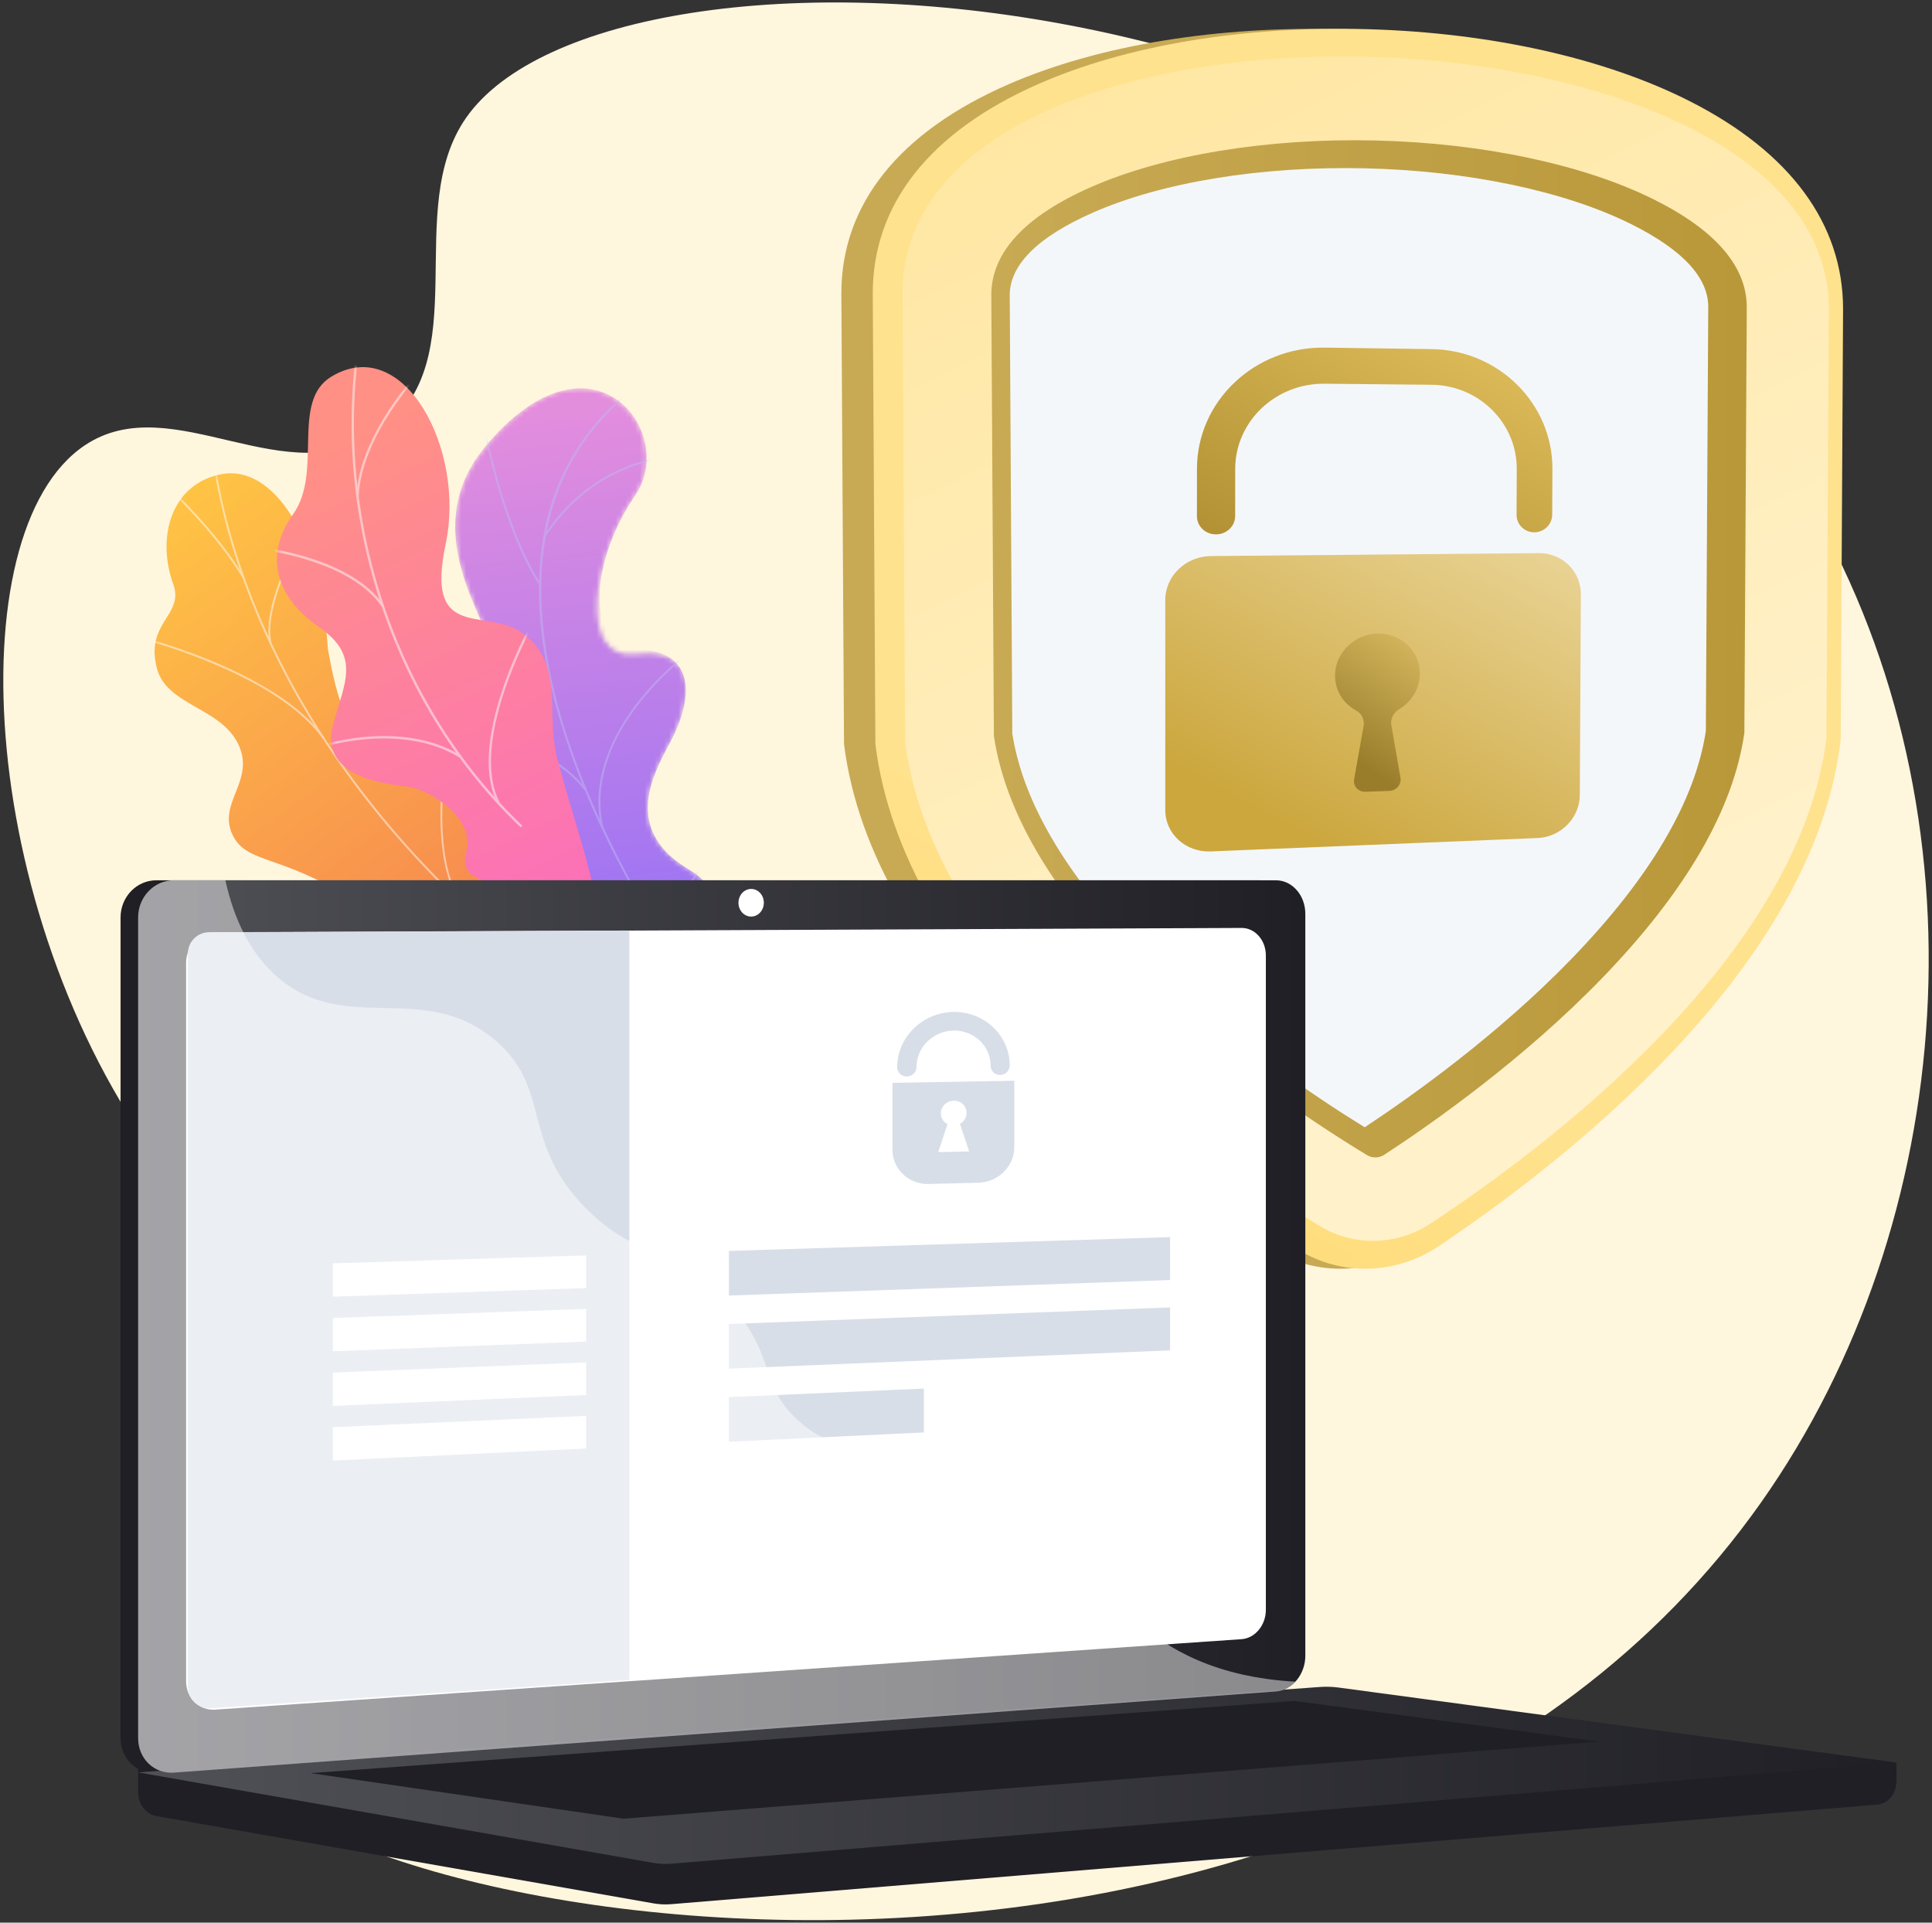 <svg width="400" height="398" viewBox="0 0 400 398" fill="none" xmlns="http://www.w3.org/2000/svg">
<rect x="0" y="0" width="400" height="398" fill="#333333" stroke="none"/>
<path d="M96.511 24.37C83.123 43.536 98.821 74.61 78.955 89.024C59.617 103.056 35.861 80.056 17.636 92.134C-9.4 110.052 -4.463 192.039 35.065 242.979C46.952 258.298 56.885 264.259 61.284 281.584C70.73 318.787 37.532 340.917 43.849 359.317C58.074 400.746 276.844 435.51 364.624 311.001C405.621 252.851 411.755 168.88 375.125 105.105C308.937 -10.138 126.553 -18.636 96.511 24.37Z" fill="#FFF6DE"/>
<mask id="mask0_682_18759" style="mask-type:luminance" maskUnits="userSpaceOnUse" x="94" y="80" width="58" height="124">
<path d="M133.505 203.855L151.378 195.26C151.378 195.26 150.334 184.474 142.842 180.11C127.558 171.205 136.423 158.44 139.337 152.538C143.73 143.637 143.721 133.878 131.702 135.406C119.684 136.934 122.374 115.875 131.541 102.523C140.512 89.457 122.463 65.971 100.449 92.468C87.303 108.292 98.537 124.895 102.218 134.628C105.898 144.361 92.374 151.816 102.618 160.942C111.368 168.738 122.503 172.135 119.836 181.67C117.169 191.204 120.174 199.012 133.505 203.855Z" fill="white"/>
</mask>
<g mask="url(#mask0_682_18759)">
<path d="M133.505 203.856L151.378 195.261C151.378 195.261 150.334 184.475 142.842 180.111C127.558 171.206 136.423 158.441 139.337 152.539C143.73 143.638 143.41 135.022 132.716 134.475C120.616 133.856 122.374 115.876 131.541 102.524C140.512 89.458 122.463 65.972 100.449 92.469C87.303 108.292 98.537 124.896 102.218 134.629C105.898 144.362 92.374 151.817 102.618 160.943C111.368 168.739 122.503 172.136 119.836 181.671C117.169 191.205 120.174 199.013 133.505 203.856Z" fill="url(#paint0_linear_682_18759)"/>
</g>
<mask id="mask1_682_18759" style="mask-type:luminance" maskUnits="userSpaceOnUse" x="94" y="80" width="58" height="124">
<path d="M133.505 203.855L151.378 195.26C151.378 195.26 150.334 184.474 142.842 180.11C127.558 171.205 136.423 158.44 139.337 152.538C143.73 143.637 143.721 133.878 131.702 135.406C119.684 136.934 122.374 115.875 131.541 102.523C140.512 89.457 122.463 65.971 100.449 92.468C87.303 108.292 98.537 124.895 102.218 134.628C105.898 144.361 92.374 151.816 102.618 160.942C111.368 168.738 122.503 172.135 119.836 181.67C117.169 191.204 120.174 199.012 133.505 203.855Z" fill="white"/>
</mask>
<g mask="url(#mask1_682_18759)">
<g opacity="0.5">
<path d="M142.038 201.795L142.377 201.548C142.224 201.339 127.015 180.298 118.227 154.893C110.13 131.489 105.986 99.483 132.22 79.921L131.97 79.585C120.292 88.293 113.559 100.148 111.957 114.82C110.678 126.54 112.655 140.071 117.834 155.038C126.643 180.5 141.885 201.585 142.038 201.795Z" fill="#BEB8F2"/>
<path d="M111.553 120.979L111.905 120.752C104.361 109.036 100.596 89.051 100.559 88.851L100.147 88.927C100.185 89.128 103.964 109.194 111.553 120.979Z" fill="#BEB8F2"/>
<path d="M112.888 111.233C121.784 97.212 135.477 95.303 135.614 95.285L135.561 94.87C135.422 94.888 121.54 96.816 112.534 111.009L112.888 111.233Z" fill="#BEB8F2"/>
<path d="M124.876 171.189C120.541 151.371 142.638 135.374 142.866 135.237L142.674 134.865C142.437 134.979 120.093 151.285 124.467 171.279L124.876 171.189Z" fill="#BEB8F2"/>
<path d="M121.136 163.708L121.468 163.453C113.6 153.173 97.431 151.272 97.269 151.254L97.223 151.67C97.383 151.688 113.378 153.571 121.136 163.708Z" fill="#BEB8F2"/>
<path d="M140.056 198.185C137.271 190.999 144.52 180.764 144.594 180.661L144.253 180.417C143.948 180.843 136.798 190.939 139.666 198.336L140.056 198.185Z" fill="#BEB8F2"/>
<path d="M136.387 193.251L136.729 193.008C133.202 188.039 122.12 185.944 118.478 185.255C117.963 185.158 117.519 185.074 117.443 185.043L117.282 185.429C117.389 185.474 117.684 185.531 118.4 185.666C122.001 186.347 132.958 188.42 136.387 193.251Z" fill="#BEB8F2"/>
</g>
</g>
<path d="M115.815 186.288C121.936 186.513 122.634 191.915 124.624 195.784C124.334 196.296 124.298 196.664 124.121 197.244C122.522 202.476 120.726 204.367 118.336 209.275C117.821 210.332 115.368 212.974 114.297 213.989L112.269 215.849C112.269 215.849 98.351 213.609 98.745 205.596C99.139 197.583 86.19 193.778 79.578 190.917C75.518 189.161 74.224 187.057 72.836 186.172C58.142 176.803 51.086 178.874 48.179 172.892C44.97 166.288 52.65 161.875 49.538 154.507C46.024 146.187 33.874 146.229 32.308 137.612C32.039 136.135 31.804 134.61 32.248 132.657C33.345 127.837 37.636 125.817 35.877 120.96C32.341 111.198 35.429 100.095 45.949 98.138C56.332 96.207 66.453 110.764 67.862 134.197C70.763 150.748 73.497 152.45 80.92 155.256C86.12 157.222 101.52 159.107 102.57 168.756C103.62 178.405 108.818 186.03 115.815 186.288Z" fill="url(#paint1_linear_682_18759)"/>
<mask id="mask2_682_18759" style="mask-type:luminance" maskUnits="userSpaceOnUse" x="32" y="97" width="95" height="119">
<path d="M126.805 200.907L112.911 215.696C112.911 215.696 98.353 213.609 98.747 205.596C99.141 197.583 86.192 193.778 79.58 190.917C61.642 183.155 74.416 164.419 52.291 152.509C46.407 149.342 33.989 145.383 32.31 137.613C30.397 128.76 38.142 127.207 35.879 120.96C32.343 111.198 35.431 100.095 45.951 98.138C56.334 96.207 66.455 110.764 67.864 134.197C70.765 150.748 73.499 152.45 80.922 155.256C86.122 157.222 101.522 159.107 102.572 168.756C103.622 178.405 106.016 186.634 113.014 186.892C123.661 187.283 126.805 200.907 126.805 200.907Z" fill="white"/>
</mask>
<g mask="url(#mask2_682_18759)">
<g opacity="0.5">
<path d="M119.93 206.906L119.691 207.23C117.892 205.928 116.095 204.591 114.35 203.256C101.431 193.374 89.983 182.552 80.323 171.091C72.138 161.38 65.12 151.076 59.463 140.464C54.914 131.931 51.217 123.153 48.475 114.375C46.547 108.204 45.107 102.097 44.196 96.223C44.037 95.2 43.931 94.139 43.829 93.114C43.694 91.748 43.553 90.335 43.285 88.999L43.662 88.894C43.935 90.249 44.076 91.671 44.213 93.046C44.314 94.067 44.419 95.121 44.576 96.135C45.485 101.99 46.92 108.079 48.843 114.232C51.578 122.988 55.267 131.745 59.805 140.259C65.45 150.849 72.455 161.132 80.624 170.825C90.267 182.266 101.697 193.07 114.596 202.938C116.338 204.271 118.133 205.606 119.93 206.906Z" fill="#FCFDFE"/>
<path d="M67.235 152.838L66.915 153.079C57.762 139.859 30.931 132.743 30.661 132.673L30.783 132.294C31.054 132.365 58.009 139.513 67.235 152.838Z" fill="#FCFDFE"/>
<path d="M96.213 187.291L95.92 187.565C88.606 179.401 91.938 157.435 91.973 157.214L92.353 157.246C92.319 157.466 89.013 179.254 96.213 187.291Z" fill="#FCFDFE"/>
<path d="M100.787 191.528L100.542 191.847C94.847 187.532 84.572 184.917 71.609 184.484C70.957 184.462 70.957 184.462 70.9 184.42L71.141 184.098L71.021 184.259L71.076 184.069C71.119 184.076 71.365 184.084 71.65 184.093C84.687 184.529 95.034 187.169 100.787 191.528Z" fill="#FCFDFE"/>
<path d="M116.683 204.481L116.363 204.722C111.833 198.239 115.413 186.317 115.449 186.197L115.817 186.287C115.78 186.405 112.257 198.146 116.683 204.481Z" fill="#FCFDFE"/>
<path d="M119.654 207.447C113.435 205.824 106.417 206 98.199 207.984L98.137 207.604C106.418 205.605 113.496 205.43 119.776 207.068L119.654 207.447Z" fill="#FCFDFE"/>
<path d="M50.543 119.368L50.212 119.59C45.549 111.921 38.812 105.097 36.598 102.855C36.062 102.312 35.874 102.121 35.821 102.042L36.144 101.806C36.186 101.866 36.492 102.176 36.88 102.569C39.101 104.818 45.86 111.663 50.543 119.368Z" fill="#FCFDFE"/>
<path d="M56.216 133.12L55.842 133.238C53.854 124.895 62.968 109.373 63.358 108.716L63.684 108.898C63.589 109.057 54.266 124.932 56.216 133.12Z" fill="#FCFDFE"/>
</g>
</g>
<path d="M122.807 186.163C122.162 186.951 126.307 189.902 119.087 188.846C117.283 188.582 123.291 182.641 119.087 188.846C118.27 190.05 102.612 181.427 101.796 182.631C98.365 181.956 95.255 180.684 96.539 176.282C98.532 169.445 88.848 163.366 84.388 162.862C78.869 162.239 66.061 160.519 68.981 149.91C71.412 141.079 74.738 135.781 65.902 129.69C57.065 123.599 54.638 114.879 60.651 106.496C66.978 97.673 60.054 83.078 68.662 77.93C83.661 68.961 96.416 93.094 92.277 112.571C88.139 132.048 99.341 126.239 107.11 130.366C107.809 130.79 108.861 131.502 109.943 132.577C116.605 139.197 112.862 148.137 115.584 157.916C119.295 171.253 123.895 184.835 122.807 186.163Z" fill="url(#paint2_linear_682_18759)"/>
<mask id="mask3_682_18759" style="mask-type:luminance" maskUnits="userSpaceOnUse" x="57" y="76" width="61" height="108">
<path d="M117.109 163.395L104.423 183.288C101 182.785 95.105 181.2 96.539 176.283C98.532 169.446 88.848 163.367 84.388 162.863C78.869 162.24 66.061 160.52 68.981 149.911C71.412 141.079 74.738 135.782 65.902 129.691C57.065 123.6 54.638 114.88 60.651 106.496C66.978 97.674 60.054 83.079 68.662 77.932C83.661 68.962 96.416 93.094 92.277 112.572C88.139 132.049 99.341 126.24 107.11 130.368C117.717 136.002 106.423 149.188 108.04 155.466C109.308 160.387 114.009 162.473 117.109 163.395Z" fill="white"/>
</mask>
<g mask="url(#mask3_682_18759)">
<g opacity="0.5">
<path d="M108.153 170.915L107.804 171.289C82.216 146.959 69.14 109.484 73.679 73.488L74.169 73.524C69.649 109.367 82.671 146.686 108.153 170.915Z" fill="#FCFDFE"/>
<path d="M95.395 156.374L95.121 156.806C83.283 149.554 67.337 154.531 67.178 154.582L67.053 154.105C67.215 154.053 83.369 149.007 95.395 156.374Z" fill="#FCFDFE"/>
<path d="M103.574 166.303L103.138 166.564C96.352 154.115 109.312 130.326 109.444 130.087L109.872 130.312C109.742 130.548 96.917 154.091 103.574 166.303Z" fill="#FCFDFE"/>
<path d="M79.45 125.315L79.035 125.611C72.812 116.286 55.592 114.031 55.419 114.009L55.507 113.513C55.682 113.535 73.112 115.817 79.45 125.315Z" fill="#FCFDFE"/>
<path d="M74.259 103.012L73.765 103.023C74.211 89.849 86.838 76.756 86.966 76.625L87.307 76.966C87.181 77.095 74.698 90.043 74.259 103.012Z" fill="#FCFDFE"/>
</g>
</g>
<path d="M278.323 262.627C273.147 262.777 268.098 261.472 263.725 258.852C250.401 250.865 230.714 237.675 213.002 220.409C190.527 198.499 177.613 176.228 174.788 154.359L174.744 154.016L174.195 60.7C174.195 42.258 186.224 27.287 208.808 17.451C227.466 9.324 252.197 5.297 278.323 6.053C304.145 6.8 328.039 12.128 345.725 21.006C366.748 31.559 377.778 46.39 377.778 63.973L377.278 153.138L377.238 153.465C374.656 174.408 362.775 196.054 341.775 217.945C324.931 235.502 305.898 249.416 292.826 258.037C288.502 260.889 283.488 262.478 278.323 262.627Z" fill="url(#paint3_linear_682_18759)"/>
<path d="M283.448 262.627C278.34 262.777 273.358 261.472 269.043 258.852C255.895 250.865 236.467 237.675 218.989 220.409C196.811 198.499 184.068 176.228 181.281 154.359L181.237 154.016L180.696 60.7C180.696 42.258 192.566 27.287 214.851 17.451C233.263 9.324 257.667 5.297 283.448 6.053C308.929 6.8 332.507 12.128 349.959 21.006C370.704 31.559 381.589 46.39 381.589 63.973L381.095 153.138L381.055 153.465C378.508 174.408 366.783 196.054 346.061 217.945C329.44 235.502 310.658 249.416 297.759 258.037C293.492 260.889 288.544 262.478 283.448 262.627Z" fill="url(#paint4_linear_682_18759)"/>
<path d="M186.857 60.766L187.402 153.611C193.513 200.983 249.186 239.336 273.433 253.908C280.379 258.082 289.26 257.835 296.157 253.297C319.898 237.674 372.521 198.346 378.144 152.799L378.643 63.881C378.643 -2.089 186.857 -8.12 186.857 60.766Z" fill="url(#paint5_linear_682_18759)"/>
<path d="M284.824 239.597C284.379 239.608 283.707 239.534 283.027 239.122C273.043 233.076 253.69 220.413 236.853 203.875C218.668 186.011 208.179 168.643 205.774 152.331L205.24 61.023C205.262 52.262 212.197 44.765 225.792 38.765C240.967 32.067 262.519 28.553 284.824 29.083C306.906 29.607 327.828 34.052 342.323 41.245C355.145 47.607 361.627 55.107 361.648 63.565L361.151 151.711C358.906 167.496 349.062 184.513 331.777 202.401C315.526 219.221 296.541 232.554 286.619 239.038C285.94 239.481 285.268 239.587 284.824 239.597Z" fill="url(#paint6_linear_682_18759)"/>
<path d="M282.545 233.357C272.463 227.147 254.534 215.156 238.892 199.762C221.801 182.942 211.911 166.802 209.586 151.867L209.056 61.09C209.072 54.826 214.83 49.08 226.126 44.079C240.502 37.713 261.099 34.359 282.545 34.84C303.785 35.317 323.804 39.513 337.562 46.319C348.252 51.608 353.66 57.378 353.674 63.487L353.178 151.309C350.997 165.799 341.668 181.646 325.355 198.498C310.209 214.144 292.582 226.726 282.545 233.357Z" fill="#F4F7FA"/>
<path d="M318.621 114.504L250.727 115.108C245.508 115.155 241.256 119.223 241.256 124.193V167.693C241.256 172.634 245.492 176.464 250.693 176.251L318.347 173.48C323.159 173.283 327.062 169.3 327.086 164.579L327.301 123.023C327.326 118.277 323.45 114.461 318.621 114.504Z" fill="url(#paint7_linear_682_18759)"/>
<path d="M293.964 139.45C293.979 134.646 289.856 130.848 284.821 131.166C280.363 131.448 276.665 135.048 276.415 139.368C276.221 142.719 278.033 145.622 280.793 147.096C281.966 147.723 282.546 149.036 282.314 150.332L280.352 161.321C280.102 162.72 281.211 163.95 282.673 163.899L287.64 163.725C289.092 163.674 290.196 162.373 289.957 160.998L288.058 150.113C287.831 148.814 288.501 147.525 289.678 146.817C292.237 145.278 293.954 142.538 293.964 139.45Z" fill="url(#paint8_linear_682_18759)"/>
<path d="M317.668 110.19C315.629 110.203 313.98 108.583 313.989 106.571L314.03 97.096C314.071 87.579 306.204 79.749 296.398 79.652L274.237 79.432C264.089 79.331 255.745 87.245 255.736 97.063L255.727 106.838C255.726 108.913 253.959 110.607 251.776 110.622C249.588 110.636 247.812 108.958 247.813 106.874L247.817 97.058C247.822 83.026 259.772 71.758 274.252 71.96L296.422 72.268C310.35 72.461 321.476 83.609 321.411 97.1L321.366 106.538C321.356 108.542 319.702 110.177 317.668 110.19Z" fill="url(#paint9_linear_682_18759)"/>
<path d="M392.641 364.867L28.602 361.764V370.945C28.602 373.437 30.189 375.556 32.34 375.934L135.279 394.013C136.501 394.228 137.74 394.285 138.973 394.183L388.685 373.569C390.914 373.385 392.641 371.26 392.641 368.699V364.867Z" fill="#1F1F25"/>
<path d="M260.533 350.154L32.366 366.95C28.283 367.25 24.963 364.057 24.963 359.816V189.907C24.963 185.666 28.283 182.228 32.366 182.228H260.533C263.896 182.228 266.616 185.335 266.616 189.169V342.764C266.616 346.598 263.896 349.906 260.533 350.154Z" fill="#1F1F25"/>
<path d="M264.171 350.154L36.004 366.95C31.921 367.25 28.602 364.057 28.602 359.816V189.907C28.602 185.666 31.921 182.228 36.004 182.228H264.171C267.534 182.228 270.254 185.335 270.254 189.169V342.764C270.254 346.598 267.534 349.906 264.171 350.154Z" fill="url(#paint10_linear_682_18759)"/>
<path d="M257.063 339.325L44.55 353.915C41.227 354.143 38.527 351.522 38.527 348.059V199.304C38.527 195.842 41.227 193.023 44.55 193.009L257.063 192.093C259.838 192.081 262.082 194.628 262.082 197.781V333.271C262.082 336.424 259.838 339.135 257.063 339.325Z" fill="white"/>
<path d="M158.145 186.875C158.145 188.454 156.971 189.738 155.521 189.742C154.069 189.747 152.891 188.468 152.891 186.885C152.891 185.303 154.069 184.02 155.521 184.019C156.971 184.018 158.145 185.297 158.145 186.875Z" fill="white"/>
<path d="M273.265 349.222L28.602 366.902L135.279 385.638C136.501 385.852 137.74 385.909 138.973 385.808L392.641 364.867L277.157 349.342C275.865 349.169 274.563 349.128 273.265 349.222Z" fill="url(#paint11_linear_682_18759)"/>
<path d="M64.302 367.053L267.991 352.115L331.031 360.522L129.097 376.49L64.302 367.053Z" fill="#1F1F25"/>
<path d="M130.297 347.778L43.603 353.612C41.06 353.783 38.902 351.766 38.902 349.217V197.382C38.902 194.956 40.864 192.987 43.29 192.977L130.297 192.626L130.297 347.778Z" fill="#D8DEE8"/>
<path d="M242.253 264.981L150.911 268.19V258.955L242.253 256.092V264.981Z" fill="#D8DEE8"/>
<path d="M242.253 279.542L150.911 283.32V274.084L242.253 270.653V279.542Z" fill="#D8DEE8"/>
<path d="M121.355 266.64L68.905 268.428V261.525L121.355 259.881V266.64Z" fill="white"/>
<path d="M121.355 277.712L68.905 279.736V272.833L121.355 270.953V277.712Z" fill="white"/>
<path d="M121.355 288.784L68.905 291.044V284.141L121.355 282.025V288.784Z" fill="white"/>
<path d="M121.355 299.857L68.905 302.353V295.45L121.355 293.099V299.857Z" fill="white"/>
<path d="M191.275 296.531L150.911 298.451V289.215L191.275 287.448V296.531Z" fill="#D8DEE8"/>
<path d="M184.775 224.158V238.032C184.775 242.043 188.15 245.207 192.3 245.099L202.59 244.83C206.69 244.723 210.004 241.419 210.004 237.45V223.723L184.775 224.158ZM194.252 238.501L196.165 232.706C195.346 232.284 194.79 231.451 194.79 230.48C194.79 229.056 195.985 227.879 197.456 227.851C198.926 227.824 200.116 228.953 200.116 230.374C200.116 231.342 199.563 232.196 198.746 232.652L200.651 238.352L194.252 238.501Z" fill="#D8DEE8"/>
<path d="M207.079 222.521C205.987 222.539 205.101 221.694 205.101 220.634C205.101 216.556 201.678 213.282 197.456 213.336C193.22 213.391 189.762 216.774 189.762 220.878C189.762 221.946 188.864 222.826 187.756 222.845C186.646 222.863 185.746 222.011 185.746 220.942C185.746 214.696 191.014 209.555 197.456 209.483C203.864 209.411 209.053 214.385 209.053 220.571C209.053 221.629 208.169 222.503 207.079 222.521Z" fill="#D8DEE8"/>
<path opacity="0.48" d="M36.003 366.95L263.016 350.238L264.171 350.153C265.714 350.04 267.118 349.277 268.189 348.12C251.853 347.226 241.707 341.428 235.161 335.438C222.017 323.409 224.297 311.546 210.122 303.636C192.443 293.771 178.541 306.272 165.125 293.938C156.992 286.461 160.985 280.885 150.977 269.711C139.892 257.334 132.675 261.495 121.535 250.356C107.449 236.272 114.494 225.314 102.361 215.202C87.641 202.935 71.767 214.289 57.756 202.524C51.712 197.45 48.396 190.073 46.665 182.228H36.004C31.921 182.228 28.602 185.666 28.602 189.907V359.816C28.602 364.056 31.921 367.25 36.003 366.95Z" fill="white"/>
<defs>
<linearGradient id="paint0_linear_682_18759" x1="115.11" y1="84.623" x2="128.161" y2="202.857" gradientUnits="userSpaceOnUse">
<stop offset="0.004" stop-color="#E38DDD"/>
<stop offset="1" stop-color="#9571F6"/>
</linearGradient>
<linearGradient id="paint1_linear_682_18759" x1="30.023" y1="106.751" x2="124.663" y2="235.279" gradientUnits="userSpaceOnUse">
<stop stop-color="#FFC444"/>
<stop offset="0.996" stop-color="#F36F56"/>
</linearGradient>
<linearGradient id="paint2_linear_682_18759" x1="65.175" y1="93.645" x2="115.321" y2="193.919" gradientUnits="userSpaceOnUse">
<stop stop-color="#FF9085"/>
<stop offset="1" stop-color="#FB6FBB"/>
</linearGradient>
<linearGradient id="paint3_linear_682_18759" x1="395.402" y1="-1.086" x2="336.725" y2="55.312" gradientUnits="userSpaceOnUse">
<stop stop-color="#937317"/>
<stop offset="1" stop-color="#C8AA54"/>
</linearGradient>
<linearGradient id="paint4_linear_682_18759" x1="235.376" y1="184.556" x2="135.129" y2="351.635" gradientUnits="userSpaceOnUse">
<stop stop-color="#FFE28E"/>
<stop offset="1" stop-color="#FCCD45"/>
</linearGradient>
<linearGradient id="paint5_linear_682_18759" x1="326.769" y1="197.504" x2="164.781" y2="-128.22" gradientUnits="userSpaceOnUse">
<stop stop-color="#FFF1CA"/>
<stop offset="1" stop-color="#FFDF85"/>
</linearGradient>
<linearGradient id="paint6_linear_682_18759" x1="205.24" y1="134.314" x2="361.648" y2="134.314" gradientUnits="userSpaceOnUse">
<stop stop-color="#C8AA54"/>
<stop offset="1" stop-color="#B99839"/>
</linearGradient>
<linearGradient id="paint7_linear_682_18759" x1="333.263" y1="53.617" x2="268.935" y2="172.527" gradientUnits="userSpaceOnUse">
<stop offset="0.004" stop-color="#FFF4D5"/>
<stop offset="1" stop-color="#CCA73E"/>
</linearGradient>
<linearGradient id="paint8_linear_682_18759" x1="294" y1="131.001" x2="272" y2="164.001" gradientUnits="userSpaceOnUse">
<stop stop-color="#D8BA61"/>
<stop offset="0.745" stop-color="#9A7D2B"/>
</linearGradient>
<linearGradient id="paint9_linear_682_18759" x1="314.675" y1="43.562" x2="250.348" y2="162.471" gradientUnits="userSpaceOnUse">
<stop offset="0.004" stop-color="#F0CD69"/>
<stop offset="1" stop-color="#927319"/>
</linearGradient>
<linearGradient id="paint10_linear_682_18759" x1="28.602" y1="274.598" x2="270.254" y2="274.598" gradientUnits="userSpaceOnUse">
<stop stop-color="#505057"/>
<stop offset="0.996" stop-color="#1F1F25"/>
</linearGradient>
<linearGradient id="paint11_linear_682_18759" x1="28.602" y1="367.515" x2="392.641" y2="367.515" gradientUnits="userSpaceOnUse">
<stop stop-color="#505057"/>
<stop offset="0.996" stop-color="#1F1F25"/>
</linearGradient>
</defs>
</svg>
